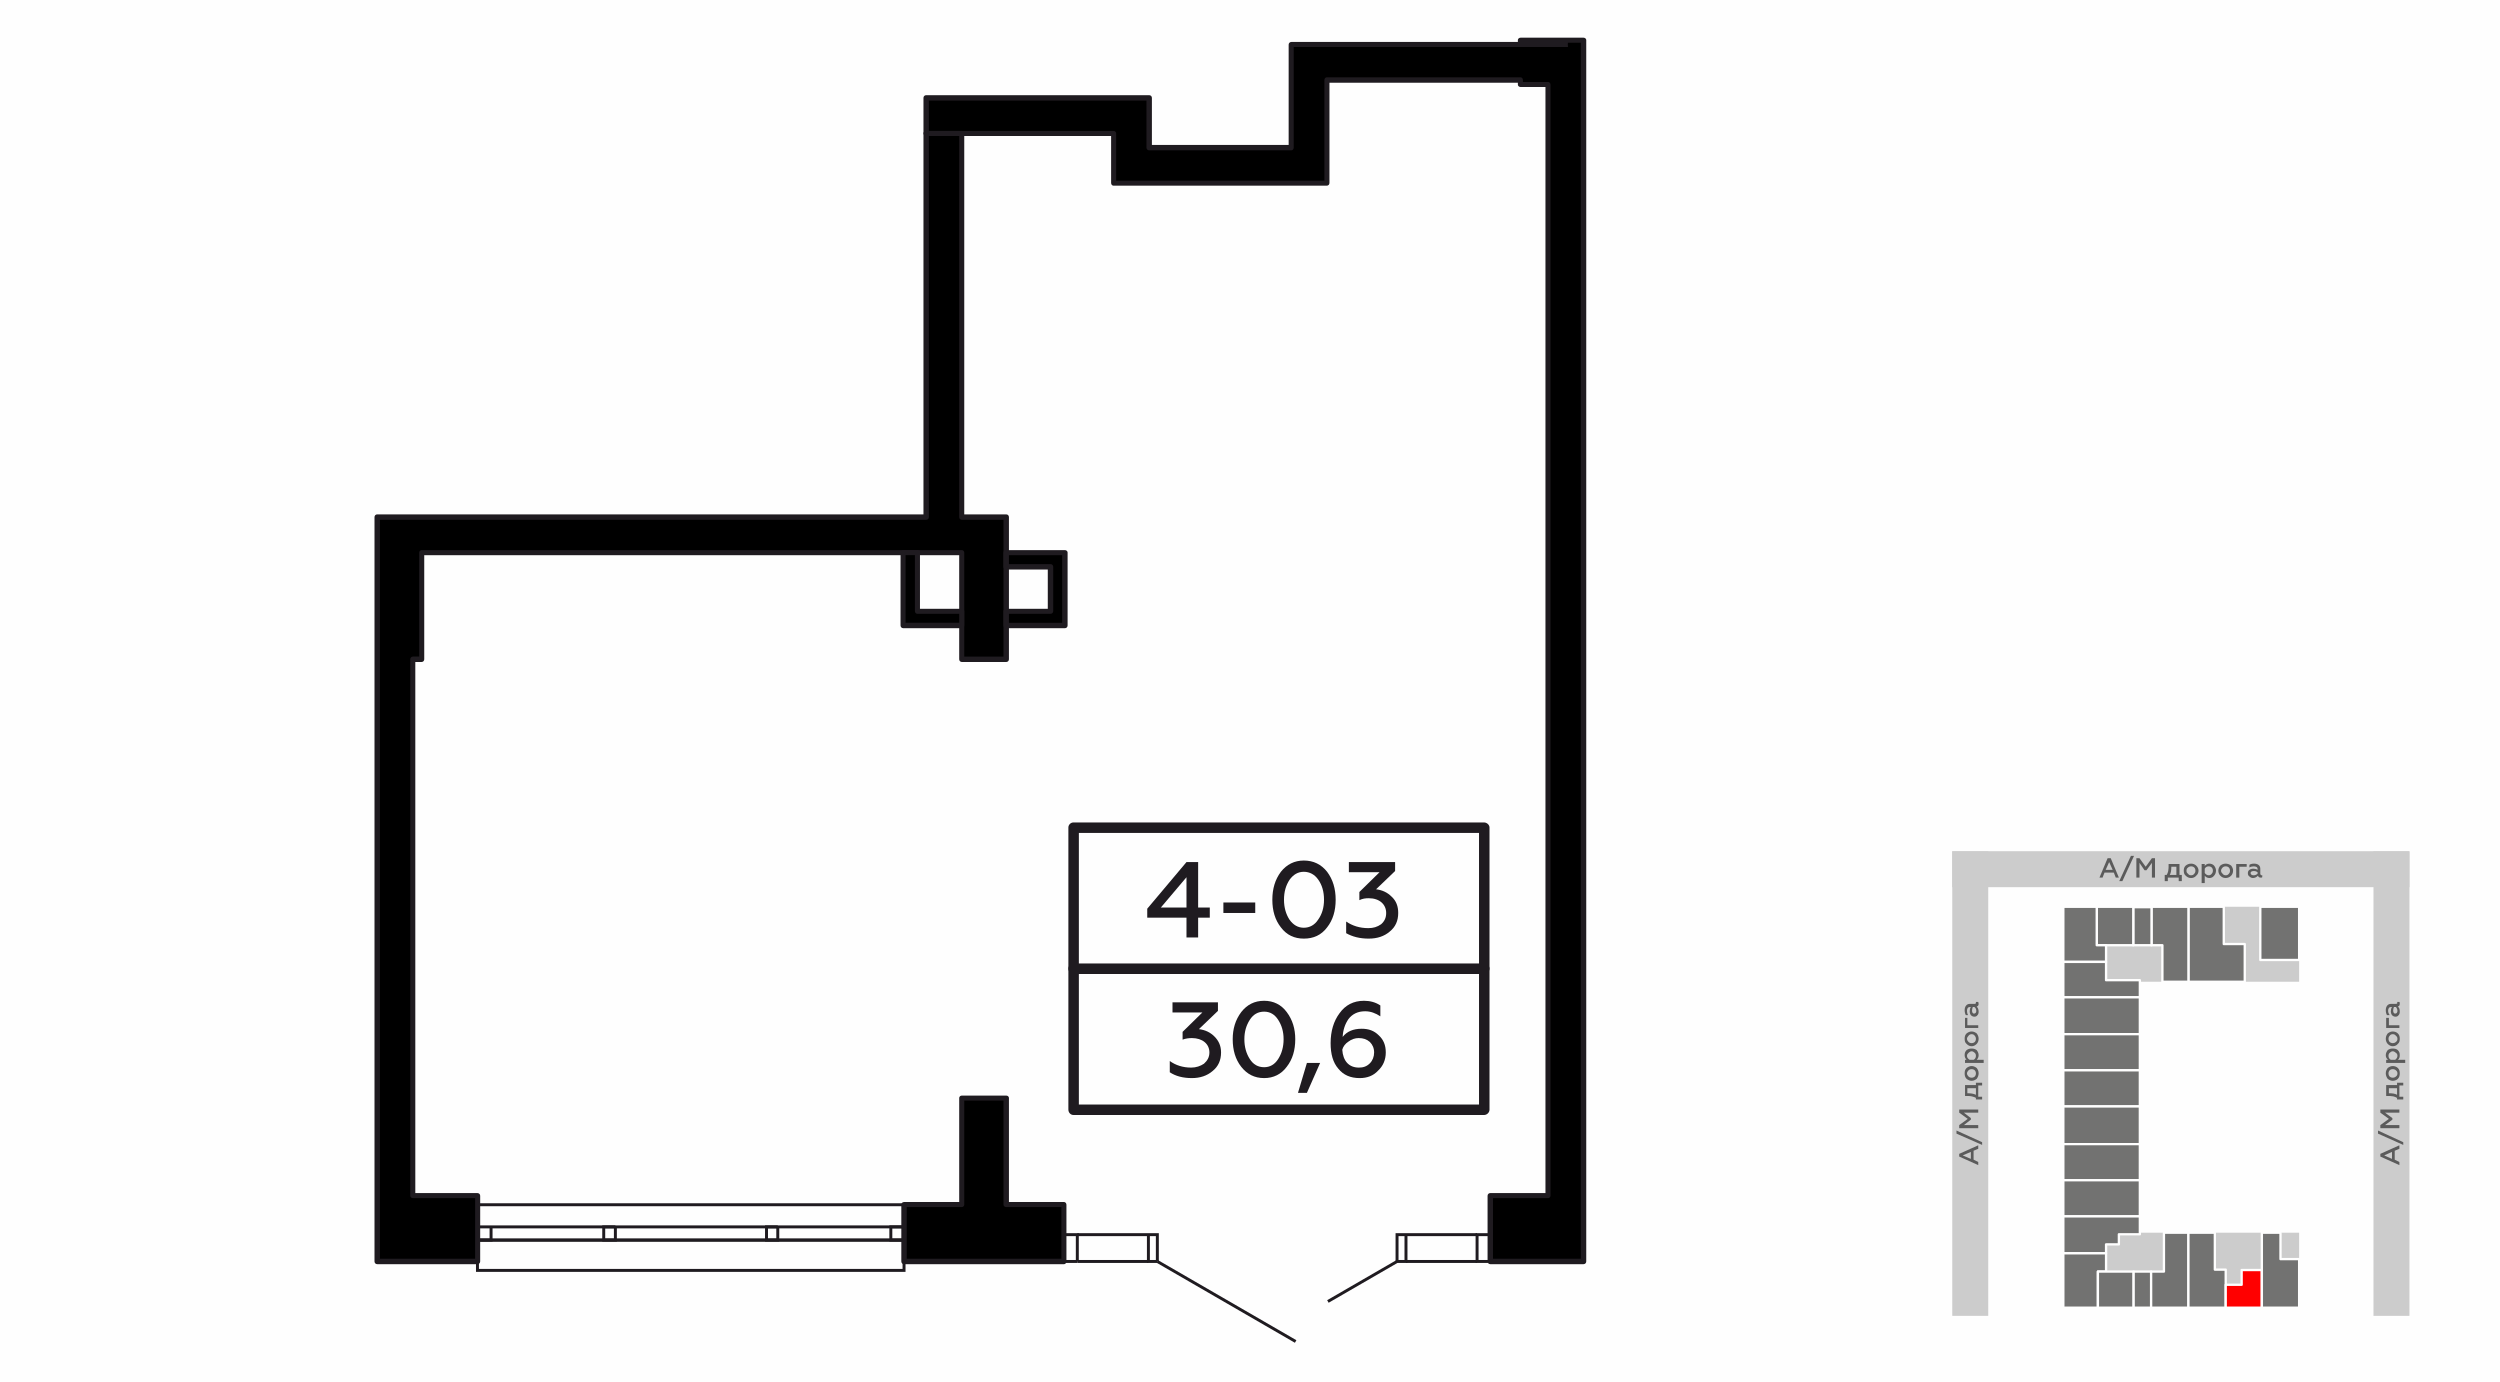 <?xml version="1.0" encoding="UTF-8"?>
<!DOCTYPE svg  PUBLIC '-//W3C//DTD SVG 1.1//EN'  'http://www.w3.org/Graphics/SVG/1.1/DTD/svg11.dtd'>
<!-- Creator: CorelDRAW X8 -->
<svg clip-rule="evenodd" fill-rule="evenodd" image-rendering="optimizeQuality" shape-rendering="geometricPrecision" text-rendering="geometricPrecision" version="1.1" viewBox="0 0 6435 3556" xml:space="preserve" xmlns="http://www.w3.org/2000/svg">
 <defs>
  <style type="text/css">
   <![CDATA[
    .str1 {stroke:#1F1B20;stroke-width:7.62}
    .str0 {stroke:#FEFEFE;stroke-width:5.99;stroke-linecap:round;stroke-linejoin:round}
    .fil4 {fill:none}
    .fil6 {fill:none;fill-rule:nonzero}
    .fil0 {fill:#FEFEFE}
    .fil2 {fill:#727271}
    .fil7 {fill:black}
    .fil1 {fill:#CCCCCC}
    .fil3 {fill:red}
    .fil5 {fill:#5B5B5B;fill-rule:nonzero}
    .fil8 {fill:#1F1B20;fill-rule:nonzero}
   ]]>
  </style>
 </defs>
 <g id="Слой_x0020_1">
  
  <g id="_1000449520">
   
    <rect class="fil0" width="6435" height="3556"/>
    <polygon class="fil1" points="5918 2334 5918 2527 5508 2527 5508 3173 5918 3173 5918 3366 5311 3366 5311 2334"/>
    <polygon class="fil2 str0" points="5918 2334 5918 2471 5818 2471 5818 2334"/>
    <polygon class="fil2 str0" points="5778 2527 5778 2430 5724 2430 5724 2334 5633 2334 5633 2527"/>
    <polygon class="fil2 str0" points="5633 2527 5566 2527 5566 2433 5538 2433 5538 2334 5633 2334"/>
    <polygon class="fil2 str0" points="5538 2335 5538 2433 5491 2433 5491 2335"/>
    <polygon class="fil2 str0" points="5491 2433 5397 2433 5397 2334 5491 2334"/>
    <polygon class="fil2 str0" points="5397 2433 5421 2433 5421 2476 5311 2476 5311 2334 5397 2334"/>
    <polygon class="fil2 str0" points="5421 2476 5421 2523 5508 2523 5508 2567 5311 2567 5311 2476"/>
    <polygon class="fil2 str0" points="5508 2567 5508 2662 5311 2662 5311 2567"/>
    <polygon class="fil2 str0" points="5508 2662 5508 2755 5311 2755 5311 2662"/>
    <polygon class="fil2 str0" points="5508 2755 5508 2848 5311 2848 5311 2755"/>
    <polygon class="fil2 str0" points="5508 2848 5508 2945 5311 2945 5311 2848"/>
    <polygon class="fil2 str0" points="5508 2945 5508 3038 5311 3038 5311 2945"/>
    <polygon class="fil2 str0" points="5508 3038 5508 3131 5312 3131 5311 3131 5311 3038"/>
    <polygon class="fil2 str0" points="5508 3131 5508 3177 5454 3177 5454 3203 5421 3203 5421 3226 5311 3226 5311 3131"/>
    <polygon class="fil2 str0" points="5311 3226 5421 3226 5421 3273 5400 3273 5400 3366 5311 3366"/>
    <polygon class="fil2 str0" points="5400 3273 5492 3273 5492 3366 5400 3366"/>
    <polygon class="fil2 str0" points="5492 3273 5537 3273 5537 3366 5492 3366"/>
    <polygon class="fil2 str0" points="5537 3273 5570 3273 5570 3177 5570 3173 5633 3173 5633 3366 5537 3366"/>
    <polygon class="fil2 str0" points="5633 3366 5633 3173 5701 3173 5701 3268 5729 3268 5729 3366"/>
    <polygon class="fil3 str0" points="5729 3366 5729 3307 5770 3307 5770 3269 5822 3269 5822 3366"/>
    <polygon class="fil2 str0" points="5822 3269 5822 3173 5870 3173 5870 3241 5918 3241 5918 3366 5822 3366"/>
    <rect class="fil4" x="4980" y="2154" width="1270" height="1270"/>
    <rect class="fil1" transform="matrix(2.6484e-14 -1.025 1 2.7147e-14 5025.1 3387)" width="1166.4" height="92.6"/>
    <path class="fil5" d="m5092 2991-12-6v-23l12-5v-9l-49 22v7l49 22v-8zm-40-17 21-9v18l-21-9z"/>
    <polygon id="1" class="fil5" points="5102 2940 5036 2910 5036 2918 5102 2947"/>
    <polygon id="2" class="fil5" points="5092 2896 5055 2896 5073 2882 5073 2878 5055 2864 5092 2864 5092 2856 5043 2856 5043 2864 5065 2880 5043 2896 5043 2904 5092 2904"/>
    <path id="3" class="fil5" d="m5102 2823h-10v-29h10v-7h-16v6h-28v28c7 0 13 0 17 1s8 2 11 4v4h16v-7zm-16-5c-6-3-13-4-22-4v-13h22v17z"/>
    <path id="4" class="fil5" d="m5086 2763c0 3-1 6-3 8s-5 3-8 3-6-1-8-3-4-5-4-8 2-6 4-8 5-3 8-3 6 1 8 3 3 5 3 8zm7 0c0-6-2-10-5-14-4-3-8-5-13-5s-9 2-13 5c-4 4-5 8-5 14 0 5 1 10 5 14 4 3 8 5 13 5s9-2 13-5c3-4 5-9 5-14z"/>
    <path id="5" class="fil5" d="m5057 2716c0 5 2 9 5 12h-4v8h48v-8h-18c3-3 5-7 5-12s-2-9-5-13c-4-3-8-4-13-4s-9 1-13 4c-4 4-5 8-5 13zm6 2c0-4 2-6 4-8s5-4 8-4 6 2 8 4 3 4 3 8-2 8-6 10h-10c-4-2-7-6-7-10z"/>
    <path id="6" class="fil5" d="m5086 2674c0 3-1 6-3 8s-5 3-8 3-6-1-8-3-4-5-4-8 2-6 4-8c2-3 5-4 8-4s6 1 8 4c2 2 3 5 3 8zm7 0c0-6-2-10-5-14-4-3-8-5-13-5s-9 2-13 5c-4 4-5 8-5 14 0 5 1 10 5 13 4 4 8 6 13 6s9-2 13-6c3-3 5-8 5-13z"/>
    <polygon id="7" class="fil5" points="5092 2639 5064 2639 5064 2620 5058 2620 5058 2646 5092 2646"/>
    <path id="8" class="fil5" d="m5086 2581c0 2-1 3-3 3h-13c-8 0-13 7-13 16 0 5 1 9 3 13h6c-2-3-3-7-3-11 0-7 3-10 8-10h2c-2 3-3 7-3 11s1 7 3 10c2 2 5 4 9 4 3 0 6-1 8-4 2-2 3-5 3-9 0-6-2-10-5-13 3-1 5-3 5-7 0-2-1-4-1-5h-6v2zm-4 11c3 2 5 6 5 10s-2 7-6 7c-3 0-5-3-5-8 0-3 1-6 2-9h4z"/>
    <rect class="fil1" transform="matrix(2.6484e-14 -1.025 1 2.7147e-14 6109.3 3387)" width="1166.4" height="92.6"/>
    <path class="fil5" d="m6176 2991-12-6v-23l12-5v-9l-49 22v7l49 22v-8zm-39-17 20-9v18l-20-9z"/>
    <polygon id="1" class="fil5" points="6186 2940 6121 2910 6121 2918 6186 2947"/>
    <polygon id="2" class="fil5" points="6176 2896 6139 2896 6158 2882 6158 2878 6139 2864 6176 2864 6176 2856 6127 2856 6127 2864 6149 2880 6127 2896 6127 2904 6176 2904"/>
    <path id="3" class="fil5" d="m6186 2823h-10v-29h10v-7h-16v6h-28v28c8 0 13 0 18 1 4 1 7 2 10 4v4h16v-7zm-16-5c-5-3-12-4-21-4v-13h21v17z"/>
    <path id="4" class="fil5" d="m6171 2763c0 3-1 6-4 8-2 2-5 3-8 3s-6-1-8-3-3-5-3-8 1-6 3-8 5-3 8-3 6 1 8 3c3 2 4 5 4 8zm6 0c0-6-1-10-5-14-3-3-8-5-13-5s-9 2-13 5c-3 4-5 8-5 14 0 5 2 10 5 14 4 3 8 5 13 5s10-2 13-5c4-4 5-9 5-14z"/>
    <path id="5" class="fil5" d="m6141 2716c0 5 2 9 6 12h-5v8h49v-8h-19c4-3 5-7 5-12s-1-9-5-13c-3-3-8-4-13-4s-9 1-13 4c-3 4-5 8-5 13zm7 2c0-4 1-6 3-8s5-4 8-4 6 2 8 4c3 2 4 4 4 8s-3 8-6 10h-11c-4-2-6-6-6-10z"/>
    <path id="6" class="fil5" d="m6171 2674c0 3-1 6-4 8-2 2-5 3-8 3s-6-1-8-3-3-5-3-8 1-6 3-8c2-3 5-4 8-4s6 1 8 4c3 2 4 5 4 8zm6 0c0-6-1-10-5-14-3-3-8-5-13-5s-9 2-13 5c-3 4-5 8-5 14 0 5 2 10 5 13 4 4 8 6 13 6s10-2 13-6c4-3 5-8 5-13z"/>
    <polygon id="7" class="fil5" points="6176 2639 6149 2639 6149 2620 6142 2620 6142 2646 6176 2646"/>
    <path id="8" class="fil5" d="m6171 2581c0 2-2 3-4 3h-13c-8 0-13 7-13 16 0 5 1 9 3 13h7c-2-3-4-7-4-11 0-7 3-10 8-10h2c-2 3-3 7-3 11s1 7 3 10c2 2 5 4 9 4 3 0 6-1 8-4 2-2 3-5 3-9 0-6-1-10-5-13 3-1 5-3 5-7 0-2 0-4-1-5h-6c0 1 1 2 1 2zm-4 11c2 2 4 6 4 10s-2 7-6 7c-3 0-5-3-5-8 0-3 1-6 2-9h5z"/>
    <rect class="fil1" x="5025" y="2191" width="1176.8" height="92.6"/>
    <path class="fil5" d="m5412 2259 5-13h24l5 13h8l-21-50h-8l-21 50h8zm17-40 9 20h-18l9-20z"/>
    <polygon id="1" class="fil5" points="5463 2268 5493 2203 5485 2203 5455 2268"/>
    <polygon id="2" class="fil5" points="5507 2259 5507 2221 5520 2240 5525 2240 5539 2221 5539 2259 5547 2259 5547 2209 5539 2209 5523 2231 5507 2209 5499 2209 5499 2259"/>
    <path id="3" class="fil5" d="m5580 2268v-9h28v9h8v-16h-6v-28h-28c0 8 0 13-1 18-1 4-2 7-4 10h-5v16h8zm5-16c3-5 4-12 4-21h13v21h-17z"/>
    <path id="4" class="fil5" d="m5640 2253c-4 0-6-1-8-4-3-2-4-4-4-8 0-3 1-6 4-8 2-2 5-3 8-3s6 1 8 3 3 5 3 8c0 4-1 6-3 8-2 3-5 4-8 4zm0 7c5 0 10-2 13-6 4-3 6-8 6-13s-2-9-6-13c-3-3-8-5-13-5-6 0-10 2-14 5-4 4-5 8-5 13s1 10 5 13c4 4 8 6 14 6z"/>
    <path id="5" class="fil5" d="m5687 2223c-5 0-9 2-12 6v-5h-8v49h8v-19c3 4 7 6 12 6s9-2 12-6c3-3 5-8 5-13s-2-9-5-13c-3-3-7-5-12-5zm-2 7c3 0 6 1 8 3s3 5 3 8-1 6-3 8c-2 3-5 4-8 4-4 0-8-3-10-6v-11c2-4 6-6 10-6z"/>
    <path id="6" class="fil5" d="m5729 2253c-3 0-6-1-8-4-2-2-4-4-4-8 0-3 2-6 4-8s5-3 8-3 6 1 8 3 3 5 3 8c0 4-1 6-3 8-2 3-5 4-8 4zm0 7c5 0 10-2 14-6 3-3 5-8 5-13s-2-9-5-13c-4-3-9-5-14-5-6 0-10 2-14 5-3 4-5 8-5 13s2 10 5 13c4 4 8 6 14 6z"/>
    <polygon id="7" class="fil5" points="5764 2259 5764 2231 5783 2231 5783 2224 5756 2224 5756 2259"/>
    <path id="8" class="fil5" d="m5821 2253c-1 0-3-2-3-4v-13c0-8-6-13-16-13-5 0-9 1-12 3v7c3-2 7-3 11-3 6 0 10 2 10 7v2c-3-2-7-3-11-3s-7 1-10 3-4 5-4 9c0 3 1 6 4 8 2 2 5 4 9 4 5 0 9-2 13-6 1 3 3 5 7 5 2 0 3 0 4-1v-6c0 1-1 1-2 1zm-10-4c-2 2-6 4-10 4-5 0-8-2-8-6 0-3 3-5 9-5 3 0 6 1 9 3v4z"/>
   
   
    
     <line class="fil6 str1" x1="3415" x2="3415" y1="435" y2="471"/>
    
    
     <path class="fil6 str1" d="m3985 1697v1381m91 0v-1381"/>
    
    
     <path class="fil6 str1" d="m1063 3078v-1381m-92 0v1381"/>
    
    
     <path class="fil6 str1" d="m2384 1331v-988h92v988m-92 0h-1299m0 91h1391"/>
    
    
     <path class="fil6 str1" d="m3985 218v1113m91 0v-37-1076"/>
    
    
     <line class="fil6 str1" x1="3324" x2="2958" y1="380" y2="380"/>
    
    
     <polyline class="fil6 str1" points="2867 343 2867 471 3324 471"/>
    
    
     <line class="fil6 str1" x1="3324" x2="3324" y1="206" y2="380"/>
    
    
     <polyline class="fil6 str1" points="3324 471 3415 471 3415 206"/>
    
    
     <path class="fil6 str1" d="m3914 115h-69m-91 0h-430v36 55"/>
    
    
     <line class="fil6 str1" x1="3415" x2="3914" y1="206" y2="206"/>
    
    
     <line class="fil6 str1" x1="2704" x2="2704" y1="1459" y2="1573"/>
    
    
     <polyline class="fil6 str1" points="2704 1610 2741 1610 2741 1422 2704 1422 2590 1422 2590 1459 2704 1459"/>
    
    
     <polyline class="fil6 str1" points="2704 1573 2590 1573 2590 1610 2704 1610"/>
    
    
     <polyline class="fil6 str1" points="2476 1573 2361 1573 2361 1422 2325 1422 2325 1610 2361 1610 2476 1610 2476 1573"/>
    
    
     <polyline class="fil6 str1" points="3836 3247 3802 3247 3802 3178 3836 3178 3836 3247"/>
    
    
     <polyline class="fil6 str1" points="3619 3178 3619 3247 3596 3247 3596 3178 3802 3178"/>
    
    
     <polyline class="fil6 str1" points="2979 3247 2956 3247 2956 3178"/>
    
    
     <polyline class="fil6 str1" points="2773 3178 2979 3178 2979 3247"/>
    
    
     <polyline class="fil6 str1" points="2773 3247 2739 3247 2739 3178 2773 3178 2773 3247"/>
    
    
     <line class="fil6 str1" x1="3596" x2="3418" y1="3247" y2="3350"/>
    
    
     <line class="fil6 str1" x1="2979" x2="3335" y1="3247" y2="3453"/>
    
    
     <line class="fil6 str1" x1="3802" x2="3619" y1="3247" y2="3247"/>
    
    
     <line class="fil6 str1" x1="2773" x2="2956" y1="3247" y2="3247"/>
    
    
     <line class="fil6 str1" x1="2476" x2="2590" y1="3247" y2="3247"/>
    
    
     <polyline class="fil6 str1" points="1229 3192 1229 3270 2327 3270 2327 3192"/>
    
    
     <polyline class="fil6 str1" points="2327 3192 2327 3158 2327 3101"/>
    
    
     <polyline class="fil6 str1" points="2327 3158 2293 3158 2293 3192 2327 3192 2327 3158"/>
    
    
     <polyline class="fil6 str1" points="2002 3158 2002 3192 1973 3192 1973 3158 2002 3158 1973 3158 1973 3192 2002 3192 2002 3158"/>
    
    
     <polyline class="fil6 str1" points="1584 3158 1584 3192 1554 3192 1554 3158 1584 3158 1554 3158 1554 3192 1584 3192 1584 3158"/>
    
    
     <polyline class="fil6 str1" points="1229 3158 1264 3158 1264 3192 1229 3192 1229 3158 2327 3158"/>
    
    
     <line class="fil6 str1" x1="2327" x2="1229" y1="3192" y2="3192"/>
    
    
     <path class="fil6 str1" d="m2739 3101h-149m149 91v-91"/>
    
    
     <line class="fil6 str1" x1="2476" x2="2327" y1="3101" y2="3101"/>
    
    
     <polyline class="fil6 str1" points="2590 3247 2739 3247 2739 3192"/>
    
    
     <line class="fil6 str1" x1="2327" x2="2476" y1="3247" y2="3247"/>
    
    
     <line class="fil6 str1" x1="2327" x2="2327" y1="3247" y2="3192"/>
    
    
     <polyline class="fil6 str1" points="2590 3101 2590 2826 2476 2826 2476 3101"/>
    
    
     <path class="fil6 str1" d="m2476 1697h114v-366h-114m0 91v275"/>
    
    
     <polyline class="fil6 str1" points="2739 3192 2739 3101 2590 3101"/>
    
    
     <path class="fil6 str1" d="m1229 3192h1098m149-91h-1247v91"/>
    
    
     <polyline class="fil6 str1" points="3108 261 3108 261 3108 261 3108 261"/>
    
    
     <path class="fil7" d="m4076 3247v-3144h-71-91v12h-590v36 55 174h-366v-37-91h-37-537v91h92 390v128h458 91v-36-229h499v12h71v2860h-149v100 14 55h240z"/>
     <path id="1" class="fil8" d="m4083 103v3144h-14v-3144l7-6 7 6zm-14 0c0-3 3-6 7-6s7 3 7 6h-14zm-64-6h71v13h-71v-13zm0 13c-4 0-7-3-7-7 0-3 3-6 7-6v13zm-91-13h91v13h-91l-7-7 7-6zm0 13c-4 0-7-3-7-7 0-3 3-6 7-6v13zm-7 5v-12h13v12l-6 6-7-6zm13 0c0 3-3 6-6 6-4 0-7-3-7-6h13zm-590 0h-13l7-7h101 92 82 74 66 58 50 44 37 30 25 20 14 10 6 3l-1 13h-4-6-8-10-11-12-12-12-11-11-9-8-5-3l1-13v13l-1-13h3 5 8 9 11 11 12 12 12 11 10 8 6 4l1 13h-3-6-10-14-20-25-30-37-44-50-58-66-74-82-92-101l6-6zm-6 6c-4 0-7-3-7-6 0-4 3-7 7-7v13zm-7 30v-36h13v36h-13zm13 0c0 4-3 7-6 7-4 0-7-3-7-7h13zm-13 55v-55h13v55h-13zm13 0c0 4-3 7-6 7-4 0-7-3-7-7h13zm-13 174v-174h13v174l-6 7-7-7zm13 0c0 4-3 7-6 7-4 0-7-3-7-7h13zm-372-7h366v14h-366l-7-7 7-7zm0 14c-4 0-7-3-7-7s3-7 7-7v14zm7-44v37h-14v-37h14zm-14 0c0-3 3-6 7-6s7 3 7 6h-14zm14-91v91h-14v-91l7-7 7 7zm-14 0c0-4 3-7 7-7s7 3 7 7h-14zm-30-7h37v14h-37v-14zm0 14c-3 0-6-3-6-7s3-7 6-7v14zm-537-14h537v14h-537l-7-7 7-7zm0 14c-4 0-7-3-7-7s3-7 7-7v14zm-7 84v-91h14v91l-7 7-7-7zm14 0c0 4-3 7-7 7s-7-3-7-7h14zm85 7h-92v-13h92v13zm0-13c3 0 6 3 6 6 0 4-3 7-6 7v-13zm390 13h-390v-13h390l7 6-7 7zm0-13c4 0 7 3 7 6 0 4-3 7-7 7v-13zm-6 134v-128h13v128l-7 7-6-7zm13 0c0 4-3 7-7 7-3 0-6-3-6-7h13zm451 7h-458v-13h458v13zm0-13c3 0 6 3 6 6 0 4-3 7-6 7v-13zm91 13h-91v-13h91l7 6-7 7zm0-13c4 0 7 3 7 6 0 4-3 7-7 7v-13zm7-30v36h-13v-36h13zm-13 0c0-4 3-7 6-7 4 0 7 3 7 7h-13zm13-229v229h-13v-229l6-7 7 7zm-13 0c0-4 3-7 6-7 4 0 7 3 7 7h-13zm505 7h-499v-14h499l6 7-6 7zm0-14c3 0 6 3 6 7s-3 7-6 7v-14zm-7 19v-12h13v12l-6 6-7-6zm13 0c0 3-3 6-6 6-4 0-7-3-7-6h13zm65 6h-71v-13h71l6 7-6 6zm0-13c3 0 6 3 6 7 0 3-3 6-6 6v-13zm0 2873v-13l-7 7v-90-90-90-90-89-90-89-90-89-89-90-89-89-89-89-89-89-89-89-90-89-89-89-89-89-90-89-90-89-90-90-89h13v89 90 90 89 90 89 90 89 89 89 89 89 90 89 89 89 89 89 89 89 89 90 89 89 90 89 90 89 90 90 90 90l-6 6zm6-6c0 3-3 6-6 6-4 0-7-3-7-6h13zm-155-7h149v13h-149l-7-6 7-7zm0 13c-4 0-7-3-7-6 0-4 3-7 7-7v13zm-7 94v-100h14v100h-14zm14 0c0 4-3 7-7 7s-7-3-7-7h14zm-14 14v-14h14v14h-14zm14 0c0 4-3 7-7 7s-7-3-7-7h14zm-14 55v-55h14v55l-7 7-7-7zm14 0c0 4-3 7-7 7s-7-3-7-7h14zm233 7h-240v-14h240l7 7-7 7zm0-14c4 0 7 3 7 7s-3 7-7 7v-14z"/>
    
    
     <polygon class="fil7" points="2739 3178 2739 3101 2590 3101 2590 2826 2476 2826 2476 3101 2327 3101 2327 3158 2327 3192 2327 3247 2476 3247 2590 3247 2739 3247 2739 3192"/>
     <path id="1" class="fil8" d="m2745 3101v77h-13v-77l7-7 6 7zm-13 0c0-4 3-7 7-7 3 0 6 3 6 7h-13zm-142-7h149v13h-149l-7-6 7-7zm0 13c-4 0-7-3-7-6 0-4 3-7 7-7v13zm7-281v275h-14v-275l7-6 7 6zm-14 0c0-3 3-6 7-6s7 3 7 6h-14zm-107-6h114v13h-114l-7-7 7-6zm0 13c-4 0-7-3-7-7 0-3 3-6 7-6v13zm-7 268v-275h13v275l-6 6-7-6zm13 0c0 3-3 6-6 6-4 0-7-3-7-6h13zm-155-7h149v13h-149l-7-6 7-7zm0 13c-4 0-7-3-7-6 0-4 3-7 7-7v13zm-7 51v-57h14v57h-14zm14 0c0 4-3 7-7 7s-7-3-7-7h14zm-14 34v-34h14v34h-14zm14 0c0 4-3 7-7 7s-7-3-7-7h14zm-14 55v-55h14v55l-7 7-7-7zm14 0c0 4-3 7-7 7s-7-3-7-7h14zm142 7h-149v-14h149v14zm0-14c3 0 6 3 6 7s-3 7-6 7v-14zm114 14h-114v-14h114v14zm0-14c4 0 7 3 7 7s-3 7-7 7v-14zm149 14h-149v-14h149l6 7-6 7zm0-14c3 0 6 3 6 7s-3 7-6 7v-14zm6-48v55h-13v-55h13zm-13 0c0-4 3-7 7-7 3 0 6 3 6 7h-13zm13-14v14h-13v-14h13zm-13 0c0-3 3-6 7-6 3 0 6 3 6 6h-13z"/>
    
    
     <polygon class="fil7" points="1229 3192 1229 3158 1229 3101 1229 3078 1063 3078 1063 1697 1085 1697 1085 1422 2325 1422 2361 1422 2476 1422 2476 1573 2476 1610 2476 1697 2590 1697 2590 1610 2590 1573 2590 1459 2590 1422 2590 1331 2476 1331 2476 343 2384 343 2384 1331 1085 1331 971 1331 971 1331 971 1697 971 3247 1229 3247"/>
     <path id="1" class="fil8" d="m1236 3158v34h-13v-34h13zm-13 0c0-4 3-7 6-7 4 0 7 3 7 7h-13zm13-57v57h-13v-57h13zm-13 0c0-4 3-7 6-7 4 0 7 3 7 7h-13zm13-23v23h-13v-23l6-7 7 7zm-13 0c0-4 3-7 6-7 4 0 7 3 7 7h-13zm-160-7h166v13h-166l-7-6 7-7zm0 13c-4 0-7-3-7-6 0-4 3-7 7-7v13zm6-1387v1381h-13v-1381l7-7 6 7zm-13 0c0-4 3-7 7-7 3 0 6 3 6 7h-13zm29 7h-22v-14h22l7 7-7 7zm0-14c4 0 7 3 7 7s-3 7-7 7v-14zm7-268v275h-13v-275l6-6 7 6zm-13 0c0-3 3-6 6-6 4 0 7 3 7 6h-13zm1246 7h-1240v-13h1240v13zm0-13c3 0 6 3 6 6 0 4-3 7-6 7v-13zm36 13h-36v-13h36v13zm0-13c4 0 7 3 7 6 0 4-3 7-7 7v-13zm115 13h-115v-13h115l6 6-6 7zm0-13c3 0 6 3 6 6 0 4-3 7-6 7v-13zm-7 157v-151h13v151h-13zm13 0c0 4-3 7-6 7-4 0-7-3-7-7h13zm-13 37v-37h13v37h-13zm13 0c0 4-3 7-6 7-4 0-7-3-7-7h13zm-13 87v-87h13v87l-6 7-7-7zm13 0c0 4-3 7-6 7-4 0-7-3-7-7h13zm108 7h-114v-14h114l7 7-7 7zm0-14c4 0 7 3 7 7s-3 7-7 7v-14zm7-80v87h-14v-87h14zm-14 0c0-4 3-7 7-7s7 3 7 7h-14zm14-37v37h-14v-37h14zm-14 0c0-3 3-6 7-6s7 3 7 6h-14zm14-114v114h-14v-114h14zm-14 0c0-4 3-7 7-7s7 3 7 7h-14zm14-37v37h-14v-37h14zm-14 0c0-3 3-6 7-6s7 3 7 6h-14zm14-91v91h-14v-91l7-7 7 7zm-14 0c0-4 3-7 7-7s7 3 7 7h-14zm-107-7h114v14h-114l-7-7 7-7zm0 14c-4 0-7-3-7-7s3-7 7-7v14zm6-995v988h-13v-988l7-6 6 6zm-13 0c0-3 3-6 7-6 3 0 6 3 6 6h-13zm-85-6h92v13h-92l-7-7 7-6zm0 13c-4 0-7-3-7-7 0-3 3-6 7-6v13zm-7 981v-988h14v988l-7 7-7-7zm14 0c0 4-3 7-7 7s-7-3-7-7h14zm-1306-7h1299v14h-1299v-14zm0 14c-3 0-6-3-6-7s3-7 6-7v14zm-114-14h114v14h-114l-7-7 7-7zm0 14c-4 0-7-3-7-7s3-7 7-7v14zm0-7h7-7zm0 7c-4 0-7-3-7-7s3-7 7-7v14zm-7 359v-366h14v366h-14zm14 0c0 4-3 7-7 7s-7-3-7-7h14zm-14 1550v-1550h14v1550l-7 7-7-7zm14 0c0 4-3 7-7 7s-7-3-7-7h14zm251 7h-258v-14h258l7 7-7 7zm0-14c4 0 7 3 7 7s-3 7-7 7v-14zm7-48v55h-13v-55h13zm-13 0c0-4 3-7 6-7 4 0 7 3 7 7h-13z"/>
    
    
     <polygon class="fil7" points="2325 1422 2325 1610 2361 1610 2476 1610 2476 1573 2361 1573 2361 1422"/>
     <path id="1" class="fil8" d="m2318 1610v-188h13v188l-6 7-7-7zm13 0c0 4-3 7-6 7-4 0-7-3-7-7h13zm30 7h-36v-14h36v14zm0-14c4 0 7 3 7 7s-3 7-7 7v-14zm115 14h-115v-14h115l6 7-6 7zm0-14c3 0 6 3 6 7s-3 7-6 7v-14zm6-30v37h-13v-37l7-6 6 6zm-13 0c0-3 3-6 7-6 3 0 6 3 6 6h-13zm-108-6h115v13h-115l-6-7 6-6zm0 13c-3 0-6-3-6-7 0-3 3-6 6-6v13zm7-158v151h-13v-151l6-6 7 6zm-13 0c0-3 3-6 6-6 4 0 7 3 7 6h-13zm-30-6h36v13h-36l-7-7 7-6zm0 13c-4 0-7-3-7-7 0-3 3-6 7-6v13z"/>
    
    
     <polygon class="fil7" points="2704 1573 2590 1573 2590 1610 2704 1610 2741 1610 2741 1422 2704 1422 2590 1422 2590 1459 2704 1459"/>
     <path id="1" class="fil8" d="m2590 1567h114v13h-114l-7-7 7-6zm0 13c-4 0-7-3-7-7 0-3 3-6 7-6v13zm-7 30v-37h14v37l-7 7-7-7zm14 0c0 4-3 7-7 7s-7-3-7-7h14zm107 7h-114v-14h114v14zm0-14c4 0 7 3 7 7s-3 7-7 7v-14zm37 14h-37v-14h37l7 7-7 7zm0-14c4 0 7 3 7 7s-3 7-7 7v-14zm7-181v188h-14v-188l7-6 7 6zm-14 0c0-3 3-6 7-6s7 3 7 6h-14zm-30-6h37v13h-37v-13zm0 13c-4 0-7-3-7-7 0-3 3-6 7-6v13zm-114-13h114v13h-114l-7-7 7-6zm0 13c-4 0-7-3-7-7 0-3 3-6 7-6v13zm-7 30v-37h14v37l-7 7-7-7zm14 0c0 4-3 7-7 7s-7-3-7-7h14zm107 7h-114v-14h114l7 7-7 7zm0-14c4 0 7 3 7 7s-3 7-7 7v-14zm-7 121v-114h14v114l-7 7-7-7zm14 0c0 4-3 7-7 7s-7-3-7-7h14z"/>
    
    
     
      <path class="fil8" d="m3820 2144h-1057v-27h1057l14 13-14 14zm0-27c7 0 14 6 14 13 0 8-7 14-14 14v-27zm-13 739v-726h27v726l-14 14-13-14zm27 0c0 8-7 14-14 14s-13-6-13-14h27zm-1071-13h1057v27h-1057l-13-14 13-13zm0 27c-7 0-13-6-13-14 0-7 6-13 13-13v27zm14-740v726h-27v-726l13-13 14 13zm-27 0c0-7 6-13 13-13 8 0 14 6 14 13h-27z"/>
     
     <path class="fil8" d="m3084 2413v-51h30v-26h-30v-117h-30l-101 120v23h101v51h30zm-30-155v78h-66l66-78z"/>
     <polygon id="1" class="fil8" points="3231 2350 3231 2323 3149 2323 3149 2350"/>
     <path id="2" class="fil8" d="m3356 2416c25 0 45-9 60-29 15-19 22-43 22-71s-7-52-22-72c-15-19-35-29-60-29-24 0-44 10-59 29-15 20-22 44-22 72s7 52 22 71c15 20 35 29 59 29zm0-28c-15 0-27-7-37-21-9-14-14-31-14-51 0-21 5-37 14-51 10-14 22-21 37-21s28 7 37 20c10 14 15 31 15 52 0 20-5 37-15 51-9 14-22 21-37 21z"/>
     <path id="3" class="fil8" d="m3523 2416c22 0 40-6 54-18 15-12 22-28 22-48 0-17-5-31-17-42-11-11-24-17-40-19l49-47v-23h-119v26h79l-52 51v21c8-4 16-5 24-5 28 0 45 16 45 38 0 12-4 21-13 29-10 7-20 10-33 10-22 0-41-6-57-17v30c16 9 35 14 58 14z"/>
     
      <path class="fil8" d="m2763 2507c-7 0-13-6-13-14 0-7 6-13 13-13v27zm1057 0h-1057v-27h1057v27zm0-27c7 0 14 6 14 13 0 8-7 14-14 14v-27z"/>
     
     <path class="fil8" d="m3068 2775c21 0 39-6 53-18 15-12 22-28 22-48 0-17-6-30-17-41s-24-17-40-19l49-47v-22h-117v26h77l-51 50v20c8-3 16-4 24-4 27 0 45 15 45 37 0 12-5 21-14 29-9 6-20 10-33 10-21 0-40-6-55-17v29c15 10 34 15 57 15z"/>
     <path id="1" class="fil8" d="m3254 2775c24 0 44-10 58-29 15-19 22-43 22-71 0-27-7-50-22-70-14-19-34-29-58-29-25 0-44 10-59 29-15 20-22 43-22 70 0 28 7 52 22 71s34 29 59 29zm0-28c-16 0-28-7-37-21s-14-31-14-51 5-36 14-50 21-21 37-21c15 0 27 7 36 21s14 30 14 50-5 37-14 51-21 21-36 21z"/>
     <polygon id="2" class="fil8" points="3364 2813 3398 2736 3364 2736 3341 2813"/>
     <path id="3" class="fil8" d="m3500 2775c19 0 35-6 47-19 13-12 20-28 20-47s-6-33-18-44c-12-12-26-17-44-17-22 0-38 7-49 21 1-18 6-33 15-46 10-13 24-20 43-20 14 0 27 5 39 13v-28c-12-8-26-12-42-12-27 0-48 11-63 32-15 20-23 46-23 77 0 28 6 50 20 66 13 16 31 24 55 24zm-2-27c-26 0-41-17-43-46 2-8 8-16 16-21 8-6 17-9 26-9 12 0 21 3 29 10 7 7 11 16 11 27s-4 21-11 28c-8 8-17 11-28 11z"/>
    
   
  </g>
 </g>
</svg>
